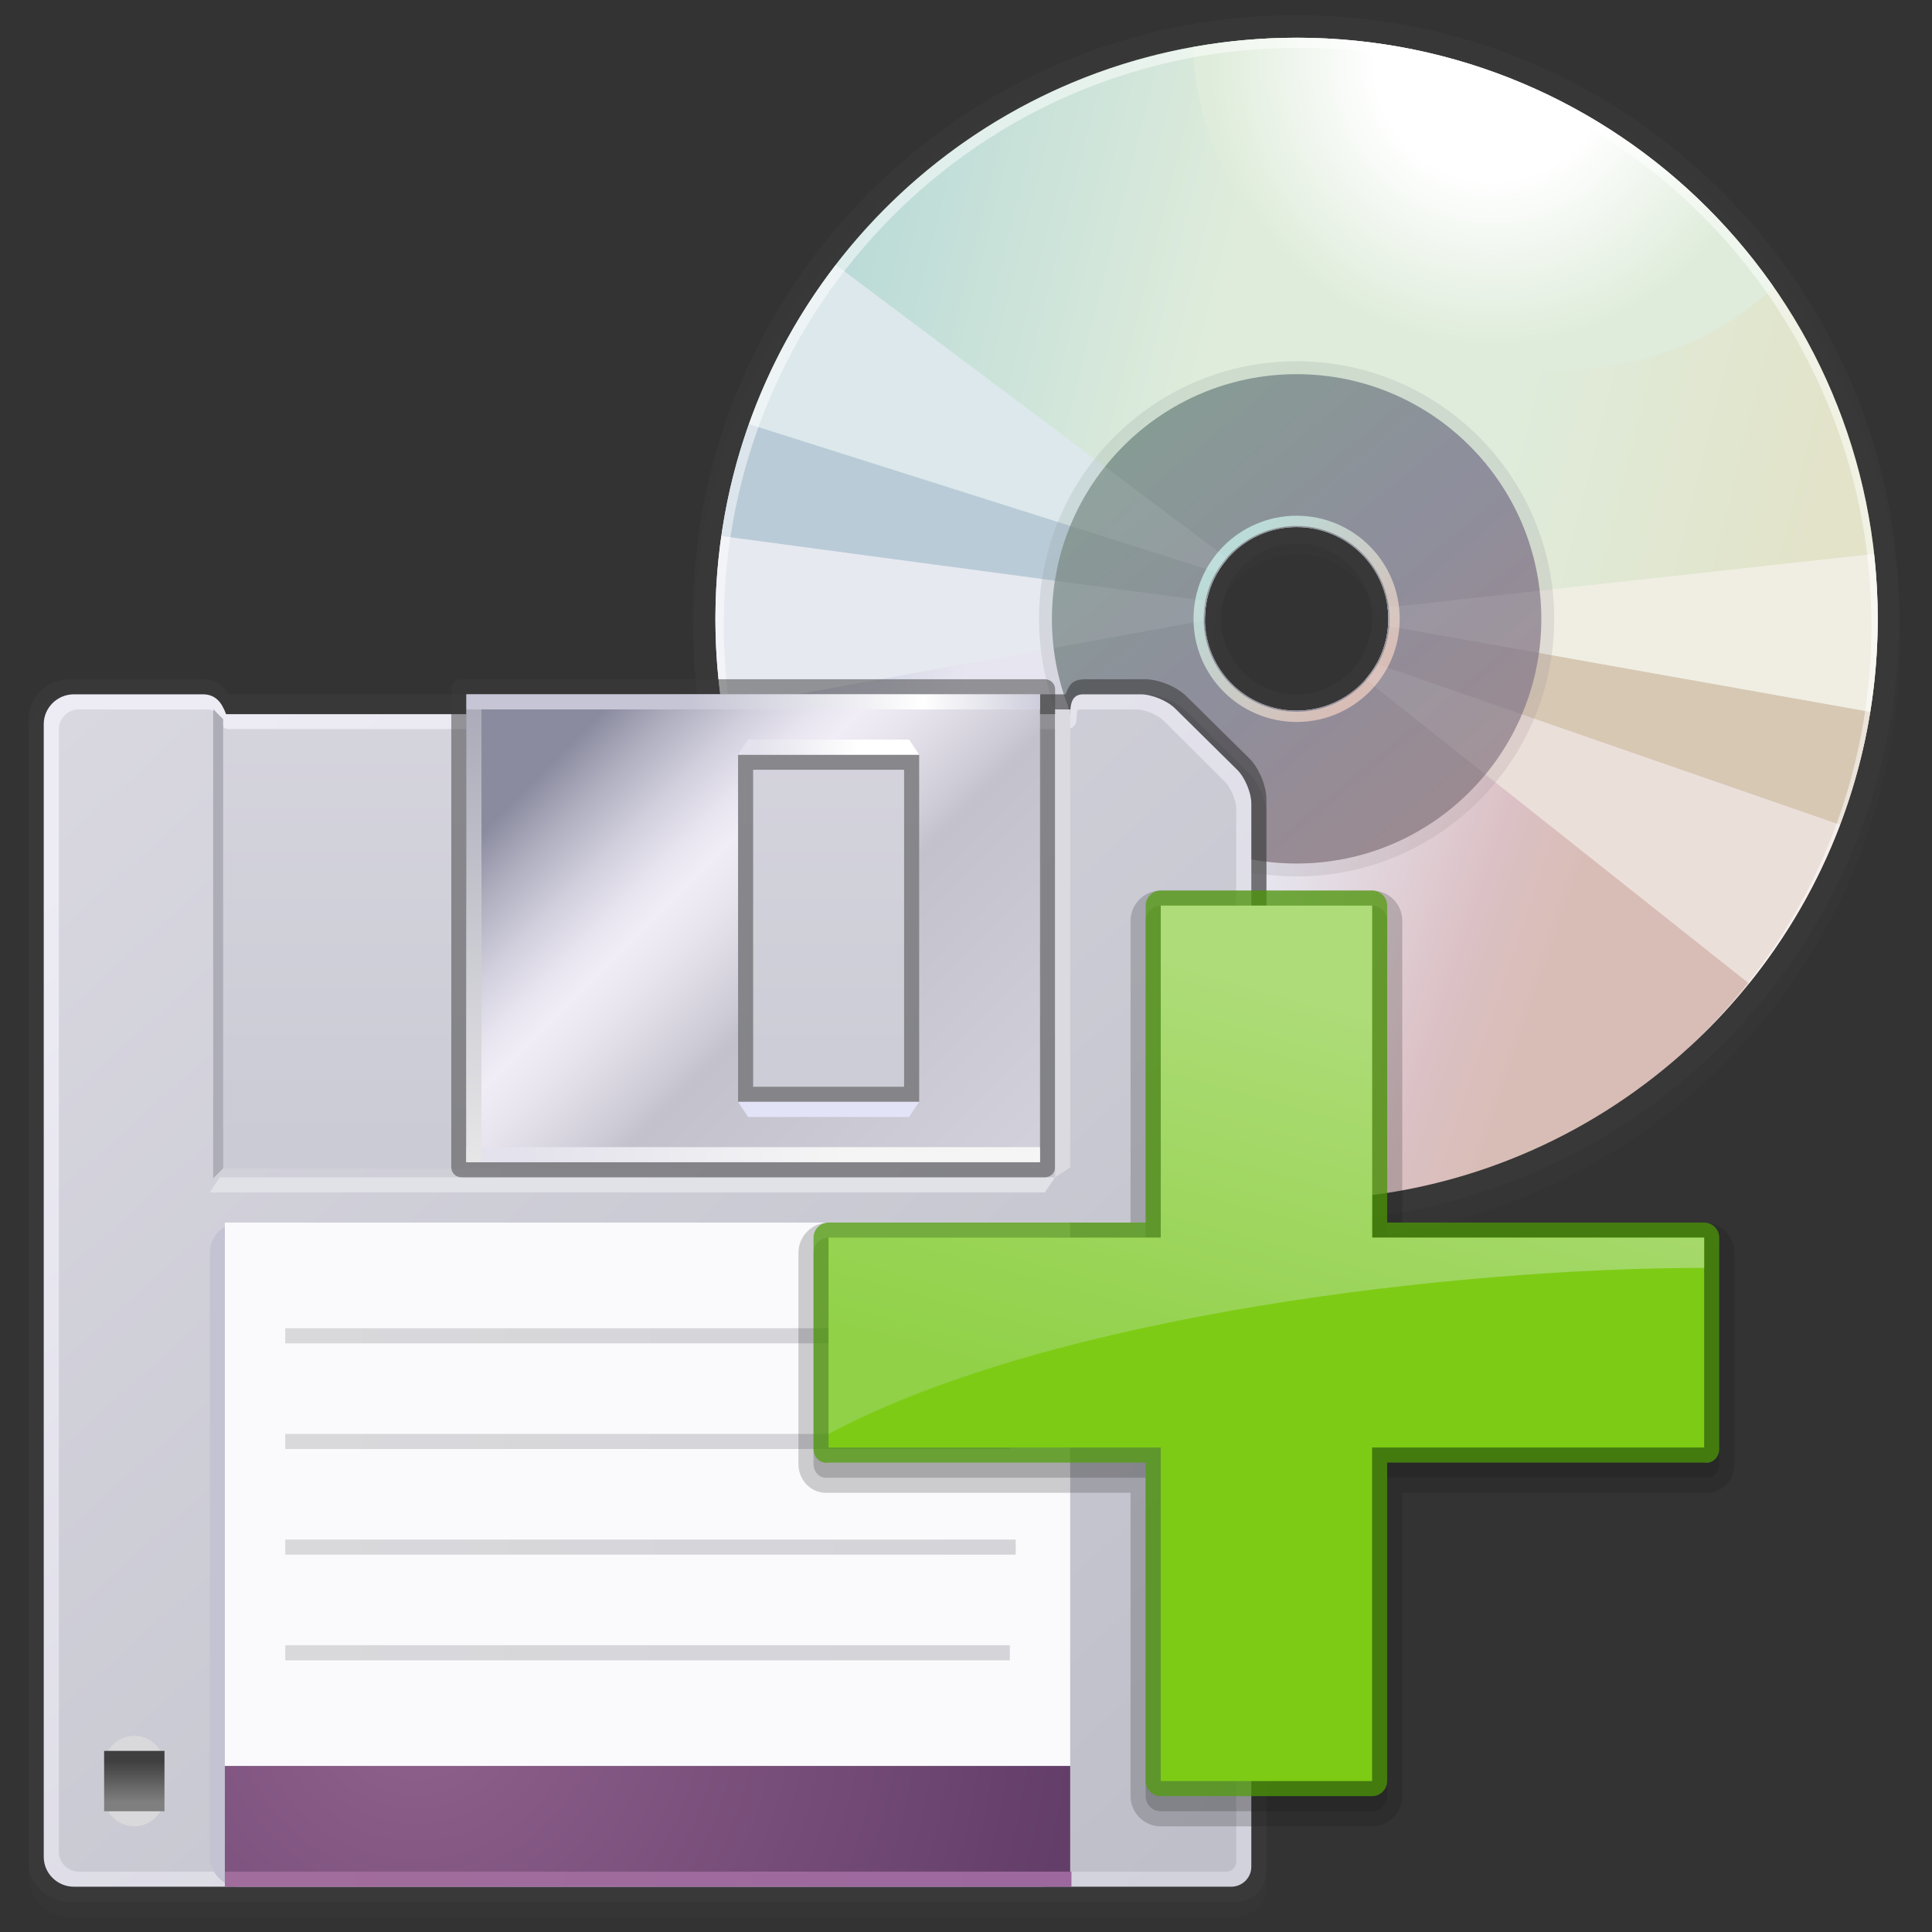 <?xml version="1.0" encoding="utf-8"?>
<!DOCTYPE svg PUBLIC "-//W3C//DTD SVG 1.1//EN" "http://www.w3.org/Graphics/SVG/1.1/DTD/svg11.dtd">
<svg  version="1.1" xmlns="http://www.w3.org/2000/svg" xmlns:xlink="http://www.w3.org/1999/xlink" width="128" height="128" viewBox="0 0 128 128"
	 overflow="visible" enable-background="new 0 0 128 128" xml:space="preserve">
	<rect x="0" y="0" width="128" height="128" fill="#333333" stroke="none"/>
	<path opacity="0.2" fill="#3D3D3D" d="M85.939,2.31c-22.043,0-39.972,17.929-39.972,39.966c0,22.038,17.929,39.966,39.972,39.966
		c22.036,0,39.965-17.928,39.965-39.966C125.904,20.239,107.975,2.31,85.939,2.31z M85.939,47.829c-3.062,0-5.553-2.49-5.553-5.553
		c0-3.062,2.491-5.552,5.553-5.552c3.06,0,5.551,2.491,5.551,5.552C91.49,45.339,88.999,47.829,85.939,47.829z"/>
	<path opacity="0.4" fill="#3D3D3D" d="M85.87,1C63.826,1,45.898,18.928,45.898,40.966c0,22.037,17.928,39.966,39.971,39.966
		c22.037,0,39.965-17.929,39.965-39.966C125.834,18.928,107.907,1,85.87,1z M85.904,45.999c-2.755,0-5-2.242-5-4.999
		s2.245-4.999,5-4.999c2.757,0,5,2.242,5,4.999S88.661,45.999,85.904,45.999z"/>
	<linearGradient id="XMLID_25_" gradientUnits="userSpaceOnUse" x1="52.531" y1="48.679" x2="102.432" y2="65.532">
		<stop  offset="0" style="stop-color:#CED1E3"/>
		<stop  offset="0.185" style="stop-color:#E7E6F0"/>
		<stop  offset="0.618" style="stop-color:#E7E6F0"/>
		<stop  offset="0.893" style="stop-color:#DBC0C4"/>
		<stop  offset="1" style="stop-color:#D8BDB6"/>
	</linearGradient>
	<path fill="url(#XMLID_25_)" d="M91.504,43.37c-0.923,2.179-3.083,3.709-5.601,3.709c-3.358,0-6.078-2.721-6.078-6.078
		c0-0.128,0.012-0.253,0.02-0.379l-31.646-7.457c-0.523,2.53-0.801,5.15-0.801,7.836c0,21.262,17.242,38.5,38.505,38.5
		c17.866,0,32.886-12.173,37.229-28.676L91.504,43.37z"/>
	<linearGradient id="XMLID_26_" gradientUnits="userSpaceOnUse" x1="56.856" y1="14.699" x2="121.236" y2="30.741">
		<stop  offset="0" style="stop-color:#BBDBD8"/>
		<stop  offset="0.371" style="stop-color:#DFECDB"/>
		<stop  offset="0.68" style="stop-color:#DFECDB"/>
		<stop  offset="1" style="stop-color:#E2E3C9"/>
	</linearGradient>
	<path fill="url(#XMLID_26_)" d="M85.904,2.5c-18.577,0-34.086,13.16-37.705,30.665l31.646,7.457c0.196-3.18,2.828-5.7,6.059-5.7
		c3.358,0,6.078,2.722,6.078,6.08c0,0.84-0.171,1.641-0.478,2.369l31.629,7.455c0.827-3.136,1.271-6.428,1.271-9.824
		C124.404,19.738,107.166,2.5,85.904,2.5z"/>
	<path fill="#DCE8EB" d="M49.619,28.105l31.042,9.828c0.192-0.329,0.416-0.638,0.665-0.924l-25.951-19.46
		C52.938,20.716,50.982,24.269,49.619,28.105z"/>
	<path fill="#E6E9F0" d="M79.826,41c0-0.404,0.041-0.798,0.116-1.18l-32.147-4.312c-0.257,1.794-0.396,3.626-0.396,5.492
		c0,2.006,0.153,3.976,0.451,5.899l31.98-5.795C79.83,41.069,79.826,41.035,79.826,41z"/>
	<path fill="#BACBD8" d="M47.795,35.509l32.147,4.312c0.134-0.677,0.381-1.311,0.719-1.887l-31.042-9.828
		C48.777,30.476,48.16,32.951,47.795,35.509z"/>
	<path fill="#EBDFDA" d="M121.912,54.633L91.198,43.982c-0.206,0.367-0.453,0.709-0.729,1.023l25.404,20.152
		C118.407,62.018,120.457,58.473,121.912,54.633z"/>
	<path fill="#D7C8B4" d="M123.909,47.159l-31.95-5.683c-0.069,0.906-0.336,1.754-0.761,2.505l30.714,10.651
		C122.815,52.246,123.491,49.746,123.909,47.159z"/>
	<path fill="#F0EEE3" d="M91.982,41c0,0.161-0.012,0.318-0.023,0.476l31.95,5.683c0.322-2.006,0.495-4.063,0.495-6.159
		c0-1.455-0.088-2.889-0.245-4.301l-32.228,3.544C91.962,40.493,91.982,40.743,91.982,41z"/>
	<radialGradient id="XMLID_27_" cx="98.882" cy="4.191" r="18.724" gradientUnits="userSpaceOnUse">
		<stop  offset="0.41" style="stop-color:#FFFFFF"/>
		<stop  offset="1" style="stop-color:#DFECDB"/>
	</radialGradient>
	<path fill="url(#XMLID_27_)" d="M85.904,2.5c-2.341,0-4.629,0.221-6.855,0.621c0.196,8.015,5.709,15.913,14.488,19.524
		c8.749,3.599,18.188,1.89,23.971-3.622C110.551,9.039,98.995,2.5,85.904,2.5z"/>
	<radialGradient id="XMLID_28_" cx="63.007" cy="73.647" r="14.056" gradientUnits="userSpaceOnUse">
		<stop  offset="0" style="stop-color:#FFFFFF"/>
		<stop  offset="1" style="stop-color:#E7E6F0"/>
	</radialGradient>
	<path fill="url(#XMLID_28_)" d="M77.526,78.574c1.682-6.958-1.999-14.336-8.935-17.188c-4.937-2.03-10.308-1.271-14.333,1.54
		C59.684,70.74,67.933,76.445,77.526,78.574z"/>
	<linearGradient id="XMLID_29_" gradientUnits="userSpaceOnUse" x1="75.11" y1="27.98" x2="96.952" y2="54.326">
		<stop  offset="0" style="stop-color:#879B95"/>
		<stop  offset="0.506" style="stop-color:#8E8E9C"/>
		<stop  offset="1" style="stop-color:#9B8A91"/>
	</linearGradient>
	<path opacity="0.2" fill="url(#XMLID_29_)" d="M85.904,23.934c-9.426,0-17.065,7.64-17.065,17.066
		c0,9.424,7.64,17.065,17.065,17.065S102.969,50.425,102.969,41C102.969,31.574,95.33,23.934,85.904,23.934z M85.904,47.4
		c-3.535,0-6.4-2.865-6.4-6.399c0-3.535,2.865-6.4,6.4-6.4s6.4,2.865,6.4,6.4C92.304,44.535,89.439,47.4,85.904,47.4z"/>
	<linearGradient id="XMLID_30_" gradientUnits="userSpaceOnUse" x1="75.65" y1="28.632" x2="96.398" y2="53.658">
		<stop  offset="0" style="stop-color:#879B95"/>
		<stop  offset="0.506" style="stop-color:#8E8E9C"/>
		<stop  offset="1" style="stop-color:#9B8A91"/>
	</linearGradient>
	<path fill="url(#XMLID_30_)" d="M85.904,24.79c-8.951,0-16.211,7.257-16.211,16.211c0,8.953,7.26,16.21,16.211,16.21
		s16.211-7.257,16.211-16.21C102.115,32.047,94.855,24.79,85.904,24.79z M85.904,47.079c-3.358,0-6.078-2.721-6.078-6.078
		c0-3.358,2.72-6.08,6.078-6.08s6.078,2.722,6.078,6.08C91.982,44.358,89.262,47.079,85.904,47.079z"/>
	<linearGradient id="XMLID_31_" gradientUnits="userSpaceOnUse" x1="81.525" y1="36.621" x2="90.373" y2="45.469">
		<stop  offset="0" style="stop-color:#BBDBD8"/>
		<stop  offset="1" style="stop-color:#D8BDB6"/>
	</linearGradient>
	<path fill="url(#XMLID_31_)" d="M85.904,34.169c-3.771,0-6.83,3.058-6.83,6.832c0,3.772,3.059,6.831,6.83,6.831
		s6.83-3.059,6.83-6.831C92.734,37.227,89.675,34.169,85.904,34.169z M85.904,47.157c-3.399,0-6.156-2.756-6.156-6.156
		c0-3.401,2.757-6.156,6.156-6.156S92.06,37.6,92.06,41C92.06,44.4,89.303,47.157,85.904,47.157z"/>
	<path opacity="0.08" fill="#FFFFFF" d="M69.891,38.472c-0.128,0.824-0.198,1.667-0.198,2.528c0,0.65,0.043,1.289,0.119,1.92
		l10.018-1.816c0-0.035-0.004-0.069-0.004-0.104c0-0.404,0.041-0.798,0.116-1.18L69.891,38.472z M102.004,39.136l-10.073,1.108
		c0.031,0.249,0.051,0.499,0.051,0.756c0,0.161-0.012,0.318-0.023,0.476l9.997,1.778c0.103-0.738,0.159-1.489,0.159-2.254
		C102.115,40.369,102.074,39.748,102.004,39.136z M90.469,45.005l7.944,6.303c0.987-1.196,1.805-2.537,2.421-3.984l-9.637-3.342
		C90.992,44.349,90.745,44.691,90.469,45.005z M70.907,34.845l9.754,3.089c0.192-0.329,0.416-0.638,0.665-0.924l-8.114-6.086
		C72.269,32.107,71.49,33.425,70.907,34.845z"/>
	<path opacity="0.5" fill="#FFFFFF" d="M85.904,2.5C64.64,2.5,47.398,19.738,47.398,41c0,13.424,6.875,25.238,17.296,32.128
		C54.59,66.252,47.95,54.618,47.95,41.421c0-21.126,17.025-38.252,38.022-38.252c20.995,0,38.016,17.126,38.016,38.252
		c0,11.132-4.728,21.15-12.271,28.14c7.791-7.044,12.687-17.23,12.687-28.561C124.404,19.738,107.166,2.5,85.904,2.5z"/>
	<path opacity="0.6" fill="#3D3D3D" d="M72.006,45c-0.873,0-1.13,0.231-1.409,1c-1.048,0-54.939,0-55.459,0
		c-0.472-0.785-0.98-1-1.948-1H4.586c-1.48,0-2.688,1.191-2.688,2.655v75.688c0,1.465,1.207,2.656,2.688,2.656h77.301
		c1.112,0,2.017-0.895,2.017-1.992V52.967c0-0.913-0.494-2.09-1.147-2.736l-4.148-4.097C77.955,45.487,76.764,45,75.838,45H72.006z"
		/>
	<path opacity="0.2" fill="#3D3D3D" d="M72.006,46c-0.873,0-1.13,0.559-1.409,1.328c-1.048,0-54.939,0-55.459,0
		C14.666,46.543,14.157,46,13.189,46H4.586c-1.48,0-2.688,1.191-2.688,2.655v75.688c0,1.464,1.207,2.656,2.688,2.656h77.301
		c1.112,0,2.017-0.895,2.017-1.992V53.967c0-0.914-0.494-2.09-1.147-2.737l-4.147-4.097C77.955,46.487,76.764,46,75.838,46H72.006z"
		/>
	<linearGradient id="XMLID_32_" gradientUnits="userSpaceOnUse" x1="12.66" y1="50.252" x2="74.56" y2="127.378">
		<stop  offset="0" style="stop-color:#EDECF5"/>
		<stop  offset="1" style="stop-color:#D2D2DC"/>
	</linearGradient>
	<path fill="url(#XMLID_32_)" d="M81.96,50.994l-4.113-4.063C77.329,46.419,76.304,46,75.571,46H71.77
		c-0.733,0-0.865,0.593-0.865,1.316H14.977C14.697,46.554,14.298,46,13.432,46H4.898c-1.101,0-2,0.889-2,1.975v75.049
		c0,1.087,0.899,1.976,2,1.976h76.672c0.733,0,1.333-0.594,1.333-1.317V53.241C82.904,52.517,82.48,51.505,81.96,50.994z"/>
	<linearGradient id="XMLID_33_" gradientUnits="userSpaceOnUse" x1="5.222" y1="46.116" x2="76.56" y2="125.237">
		<stop  offset="0" style="stop-color:#D9D8E1"/>
		<stop  offset="1" style="stop-color:#BEBFC9"/>
	</linearGradient>
	<path fill="url(#XMLID_33_)" d="M71.525,47l-0.106,0.014c-0.005,0.006-0.091,0.113-0.091,0.645c0,0.363-0.297,0.658-0.661,0.658
		H15.213c-0.28,0-0.529-0.174-0.623-0.437C14.321,47.14,14.065,47,13.682,47H5.22c-0.729,0-1.321,0.59-1.321,1.316v74.368
		c0,0.726,0.593,1.316,1.321,1.316h76.022c0.364,0,0.662-0.295,0.662-0.658V53.581c0-0.546-0.354-1.395-0.742-1.781l-4.08-4.062
		C76.695,47.352,75.841,47,75.293,47H71.525z"/>
	<polygon fill="#E1E1E8" points="13.898,79 69.223,79 69.904,78 14.559,78 	"/>
	<linearGradient id="XMLID_34_" gradientUnits="userSpaceOnUse" x1="41.898" y1="37.065" x2="41.898" y2="87.984">
		<stop  offset="0" style="stop-color:#D9D8E1"/>
		<stop  offset="1" style="stop-color:#C6C7D1"/>
	</linearGradient>
	<rect x="14.785" y="48.307" fill="url(#XMLID_34_)" width="54.231" height="29.097"/>
	<path opacity="0.5" fill="#3D3D3D" d="M30.577,45c-0.375,0-0.679,0.296-0.679,0.66v31.68c0,0.365,0.304,0.66,0.679,0.66h38.648
		c0.374,0,0.679-0.295,0.679-0.66V45.66c0-0.364-0.305-0.66-0.679-0.66H30.577z M59.898,51v21h-10V51H59.898z"/>
	<linearGradient id="XMLID_35_" gradientUnits="userSpaceOnUse" x1="32.649" y1="44.251" x2="66.163" y2="77.765">
		<stop  offset="0.152" style="stop-color:#8B8BA0"/>
		<stop  offset="0.216" style="stop-color:#ADACBD"/>
		<stop  offset="0.297" style="stop-color:#D1CFDD"/>
		<stop  offset="0.363" style="stop-color:#E8E5F0"/>
		<stop  offset="0.405" style="stop-color:#F0EDF7"/>
		<stop  offset="0.466" style="stop-color:#E7E4EE"/>
		<stop  offset="0.566" style="stop-color:#CFCDD7"/>
		<stop  offset="0.607" style="stop-color:#C3C2CC"/>
		<stop  offset="1" style="stop-color:#D1D0DB"/>
	</linearGradient>
	<path fill="url(#XMLID_35_)" d="M30.898,46v31h38.005V46H30.898z M60.898,73h-12V50h12V73z"/>
	<path fill="#C3C3D4" d="M70.904,123c0,1.1-0.9,2-2,2H15.898c-1.1,0-2-0.9-2-2V83c0-1.1,0.9-2,2-2h53.005c1.1,0,2,0.9,2,2V123z"/>
	<linearGradient id="XMLID_36_" gradientUnits="userSpaceOnUse" x1="19.675" y1="82.139" x2="65.127" y2="115.139">
		<stop  offset="0.006" style="stop-color:#FAFAFD"/>
		<stop  offset="1" style="stop-color:#FAFAFD"/>
	</linearGradient>
	<rect x="14.898" y="81" fill="url(#XMLID_36_)" width="56.005" height="36"/>
	
		<radialGradient id="XMLID_37_" cx="27.53" cy="112.334" r="43.823" gradientTransform="matrix(1 0 0 1 0.036 0)" gradientUnits="userSpaceOnUse">
		<stop  offset="0.006" style="stop-color:#90618D"/>
		<stop  offset="1" style="stop-color:#633E69"/>
	</radialGradient>
	<rect x="14.898" y="117" fill="url(#XMLID_37_)" width="56.005" height="8"/>
	<linearGradient id="XMLID_38_" gradientUnits="userSpaceOnUse" x1="56.231" y1="76.5" x2="34.898" y2="76.5">
		<stop  offset="0.006" style="stop-color:#F5F5F5"/>
		<stop  offset="1" style="stop-color:#E4E2EC"/>
	</linearGradient>
	<rect x="30.898" y="76" fill="url(#XMLID_38_)" width="38.005" height="1"/>
	<linearGradient id="XMLID_39_" gradientUnits="userSpaceOnUse" x1="45.565" y1="46.5" x2="68.899" y2="46.5">
		<stop  offset="0.006" style="stop-color:#C5C5D5"/>
		<stop  offset="0.668" style="stop-color:#FFFFFF"/>
		<stop  offset="1" style="stop-color:#CDCDDC"/>
	</linearGradient>
	<rect x="30.898" y="46" fill="url(#XMLID_39_)" width="38.005" height="1"/>
	<linearGradient id="XMLID_40_" gradientUnits="userSpaceOnUse" x1="56.898" y1="49.5" x2="50.162" y2="49.5">
		<stop  offset="0.006" style="stop-color:#FFFFFF"/>
		<stop  offset="1" style="stop-color:#E4E2EC"/>
	</linearGradient>
	<polygon fill="url(#XMLID_40_)" points="60.898,50 48.898,50 49.564,49 60.23,49 	"/>
	<polygon fill="#E3E3F7" points="48.898,73 60.898,73 60.23,74 49.564,74 	"/>
	<linearGradient id="XMLID_41_" gradientUnits="userSpaceOnUse" x1="18.898" y1="88.5" x2="66.898" y2="88.5">
		<stop  offset="0.006" style="stop-color:#D9D8DB"/>
		<stop  offset="1" style="stop-color:#D4D4D9"/>
	</linearGradient>
	<rect x="18.898" y="88" fill="url(#XMLID_41_)" width="48.005" height="1"/>
	<linearGradient id="XMLID_42_" gradientUnits="userSpaceOnUse" x1="18.898" y1="95.5" x2="66.898" y2="95.5">
		<stop  offset="0.006" style="stop-color:#D9D8DB"/>
		<stop  offset="1" style="stop-color:#D4D4D9"/>
	</linearGradient>
	<rect x="18.898" y="95" fill="url(#XMLID_42_)" width="48.005" height="1"/>
	<linearGradient id="XMLID_43_" gradientUnits="userSpaceOnUse" x1="18.898" y1="102.5" x2="67.29" y2="102.5">
		<stop  offset="0.006" style="stop-color:#D9D8DB"/>
		<stop  offset="1" style="stop-color:#D4D4D9"/>
	</linearGradient>
	<rect x="18.898" y="102" fill="url(#XMLID_43_)" width="48.397" height="1"/>
	<linearGradient id="XMLID_44_" gradientUnits="userSpaceOnUse" x1="18.898" y1="109.5" x2="66.898" y2="109.5">
		<stop  offset="0.006" style="stop-color:#D9D8DB"/>
		<stop  offset="1" style="stop-color:#D4D4D9"/>
	</linearGradient>
	<rect x="18.898" y="109" fill="url(#XMLID_44_)" width="48.005" height="1"/>
	<linearGradient id="XMLID_45_" gradientUnits="userSpaceOnUse" x1="18.236" y1="124.5" x2="68.645" y2="124.5">
		<stop  offset="0.006" style="stop-color:#A16D9C"/>
		<stop  offset="1" style="stop-color:#9D689E"/>
	</linearGradient>
	<rect x="14.898" y="124" fill="url(#XMLID_45_)" width="56.089" height="1"/>
	<polygon fill="#ADADB8" points="14.123,46.983 14.785,47.645 14.785,77.403 14.123,78.071 	"/>
	<polygon fill="#DADAE0" points="69.904,78 70.904,77.341 70.904,47 69.904,47 	"/>
	<path fill="#D9D8DB" d="M10.898,119c0,1.1-0.9,2-2,2l0,0c-1.1,0-2-0.9-2-2v-2c0-1.1,0.9-2,2-2l0,0c1.1,0,2,0.9,2,2V119z"/>
	<linearGradient id="XMLID_46_" gradientUnits="userSpaceOnUse" x1="8.898" y1="120" x2="8.898" y2="116.667">
		<stop  offset="0.18" style="stop-color:#7F7F7F"/>
		<stop  offset="1" style="stop-color:#3F3F3F"/>
	</linearGradient>
	<rect x="6.898" y="116" fill="url(#XMLID_46_)" width="4" height="4"/>
	<linearGradient id="XMLID_47_" gradientUnits="userSpaceOnUse" x1="31.398" y1="47" x2="31.398" y2="81">
		<stop  offset="0.006" style="stop-color:#ACACBA"/>
		<stop  offset="0.978" style="stop-color:#EDEDED"/>
	</linearGradient>
	<rect x="30.898" y="47" fill="url(#XMLID_47_)" width="1" height="30"/>
	<path opacity="0.2" fill="#141414" d="M76.904,59c-1.103,0-2,0.897-2,2c0,0,0,18.186,0,20c-1.814,0-20.005,0-20.005,0
		c-1.103,0-2,0.897-2,2v14c0,0.584,0.25,1.129,0.687,1.492c0.367,0.308,0.839,0.447,1.314,0.408c0.001,0,18.19,0,20.004,0
		c0,1.814,0,20.1,0,20.1c0,1.104,0.897,2,2,2h14c1.103,0,2-0.896,2-2c0,0,0-18.285,0-20.1c1.814,0,19.998,0,19.999,0
		c0.476,0.039,0.945-0.1,1.314-0.408c0.437-0.363,0.687-0.908,0.687-1.492V83c0-1.103-0.897-2-2-2c0,0-18.186,0-20,0
		c0-1.814,0-20,0-20c0-1.103-0.897-2-2-2H76.904z"/>
	<path opacity="0.2" fill="#141414" d="M112.904,82h-21V61c0-0.552-0.447-1-1-1h-14c-0.553,0-1,0.448-1,1v21H54.898
		c-0.553,0-1,0.447-1,1v14c0,0.553,0.447,1,1,0.9h21.005V119c0,0.553,0.447,1,1,1h14c0.553,0,1-0.447,1-1V97.9h21
		c0.553,0.1,1-0.348,1-0.9V83C113.904,82.447,113.457,82,112.904,82z"/>
	<path opacity="0.7" fill="#4F9E05" d="M112.904,81h-21V60c0-0.552-0.447-1-1-1h-14c-0.553,0-1,0.448-1,1v21H54.898
		c-0.553,0-1,0.447-1,1v14c0,0.553,0.447,1,1,0.9h21.005V118c0,0.553,0.447,1,1,1h14c0.553,0,1-0.447,1-1V96.9h21
		c0.553,0.1,1-0.348,1-0.9V82C113.904,81.447,113.457,81,112.904,81z"/>
	<polygon fill="#7ECB15" points="112.904,82 90.904,82 90.904,60 76.904,60 76.904,82 54.898,82 54.898,95.9 76.904,95.9 
		76.904,118 90.904,118 90.904,95.9 112.904,95.9 	"/>
	<linearGradient id="XMLID_48_" gradientUnits="userSpaceOnUse" x1="88.607" y1="65.952" x2="80.607" y2="94.953">
		<stop  offset="0.006" style="stop-color:#AEDC79"/>
		<stop  offset="1" style="stop-color:#91D148"/>
	</linearGradient>
	<path fill="url(#XMLID_48_)" d="M112.904,84c-16,0-43,3-58.005,11c0-7,0-13,0-13h22.005V60h14v22h22V84z"/>
</svg>
